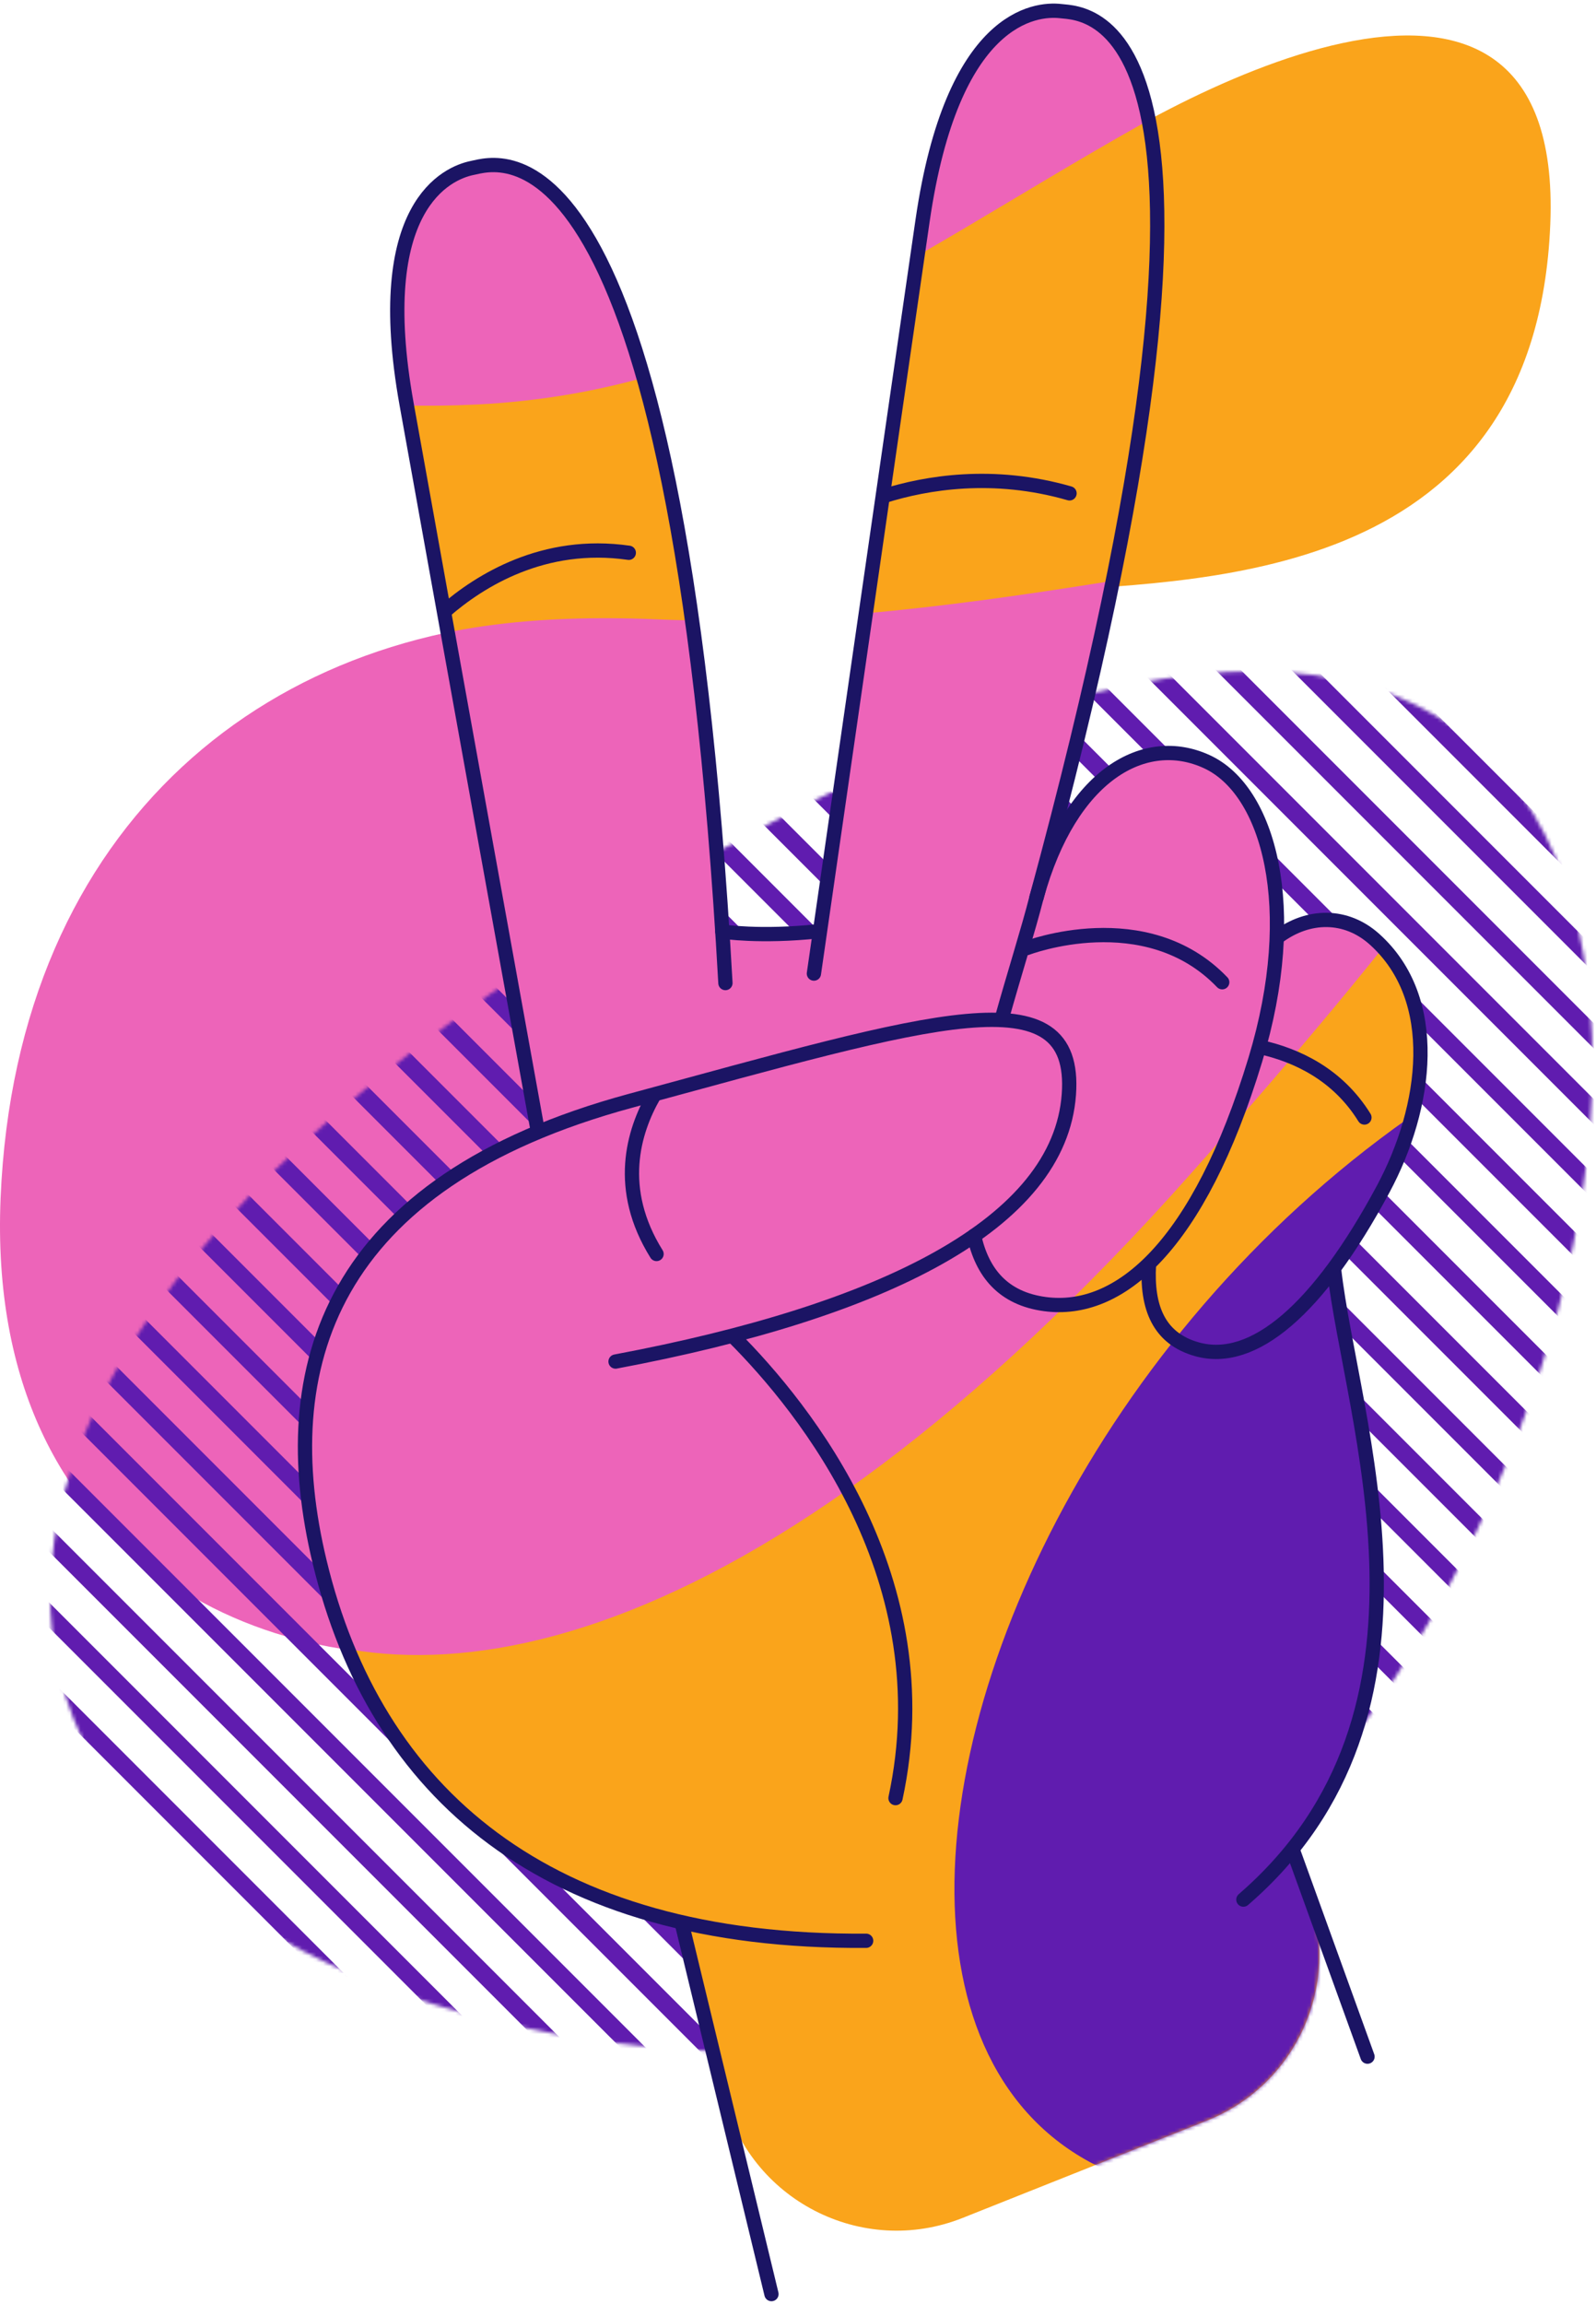 <?xml version="1.0" encoding="UTF-8"?> <svg xmlns="http://www.w3.org/2000/svg" xmlns:xlink="http://www.w3.org/1999/xlink" width="447px" height="645px" viewBox="0 0 447 645" version="1.1"><title>Illu-Contact-hand</title><defs><path d="M160.456,66.045 C-129.455,243.333 21.987,402.987 233.537,385.293 L233.537,385.293 C405.899,370.878 523.607,0.016 337.461,0 L337.461,0 C295.139,0 237.122,19.162 160.456,66.045" id="path-1"></path><path d="M160.456,66.045 C-129.455,243.333 21.987,402.987 233.537,385.293 L233.537,385.293 C405.899,370.878 523.607,0.016 337.461,0 L337.461,0 C295.139,0 237.122,19.162 160.456,66.045" id="path-3"></path><path d="M160.456,66.045 C-129.455,243.333 21.987,402.987 233.537,385.293 L233.537,385.293 C405.899,370.878 523.607,0.016 337.461,0 L337.461,0 C295.139,0 237.122,19.162 160.456,66.045" id="path-5"></path><path d="M160.456,66.045 C-129.455,243.333 21.987,402.987 233.537,385.293 L233.537,385.293 C405.899,370.878 523.607,0.016 337.461,0 L337.461,0 C295.139,0 237.122,19.162 160.456,66.045" id="path-7"></path><path d="M160.456,66.045 C-129.455,243.333 21.987,402.987 233.537,385.293 L233.537,385.293 C405.899,370.878 523.607,0.016 337.461,0 L337.461,0 C295.139,0 237.122,19.162 160.456,66.045" id="path-9"></path><path d="M160.456,66.045 C-129.455,243.333 21.987,402.987 233.537,385.293 L233.537,385.293 C405.899,370.878 523.607,0.016 337.461,0 L337.461,0 C295.139,0 237.122,19.162 160.456,66.045" id="path-11"></path><path d="M160.456,66.045 C-129.455,243.333 21.987,402.987 233.537,385.293 L233.537,385.293 C405.899,370.878 523.607,0.016 337.461,0 L337.461,0 C295.139,0 237.122,19.162 160.456,66.045" id="path-13"></path><path d="M160.456,66.045 C-129.455,243.333 21.987,402.987 233.537,385.293 L233.537,385.293 C405.899,370.878 523.607,0.016 337.461,0 L337.461,0 C295.139,0 237.122,19.162 160.456,66.045" id="path-15"></path><path d="M160.456,66.045 C-129.455,243.333 21.987,402.987 233.537,385.293 L233.537,385.293 C405.899,370.878 523.607,0.016 337.461,0 L337.461,0 C295.139,0 237.122,19.162 160.456,66.045" id="path-17"></path><path d="M160.456,66.045 C-129.455,243.333 21.987,402.987 233.537,385.293 L233.537,385.293 C405.899,370.878 523.607,0.016 337.461,0 L337.461,0 C295.139,0 237.122,19.162 160.456,66.045" id="path-19"></path><path d="M160.456,66.045 C-129.455,243.333 21.987,402.987 233.537,385.293 L233.537,385.293 C405.899,370.878 523.607,0.016 337.461,0 L337.461,0 C295.139,0 237.122,19.162 160.456,66.045" id="path-21"></path><path d="M160.456,66.045 C-129.455,243.333 21.987,402.987 233.537,385.293 L233.537,385.293 C405.899,370.878 523.607,0.016 337.461,0 L337.461,0 C295.139,0 237.122,19.162 160.456,66.045" id="path-23"></path><path d="M160.456,66.045 C-129.455,243.333 21.987,402.987 233.537,385.293 L233.537,385.293 C405.899,370.878 523.607,0.016 337.461,0 L337.461,0 C295.139,0 237.122,19.162 160.456,66.045" id="path-25"></path><path d="M160.456,66.045 C-129.455,243.333 21.987,402.987 233.537,385.293 L233.537,385.293 C405.899,370.878 523.607,0.016 337.461,0 L337.461,0 C295.139,0 237.122,19.162 160.456,66.045" id="path-27"></path><path d="M160.456,66.045 C-129.455,243.333 21.987,402.987 233.537,385.293 L233.537,385.293 C405.899,370.878 523.607,0.016 337.461,0 L337.461,0 C295.139,0 237.122,19.162 160.456,66.045" id="path-29"></path><path d="M160.456,66.045 C-129.455,243.333 21.987,402.987 233.537,385.293 L233.537,385.293 C405.899,370.878 523.607,0.016 337.461,0 L337.461,0 C295.139,0 237.122,19.162 160.456,66.045" id="path-31"></path><path d="M160.456,66.045 C-129.455,243.333 21.987,402.987 233.537,385.293 L233.537,385.293 C405.899,370.878 523.607,0.016 337.461,0 L337.461,0 C295.139,0 237.122,19.162 160.456,66.045" id="path-33"></path><path d="M160.456,66.045 C-129.455,243.333 21.987,402.987 233.537,385.293 L233.537,385.293 C405.899,370.878 523.607,0.016 337.461,0 L337.461,0 C295.139,0 237.122,19.162 160.456,66.045" id="path-35"></path><path d="M160.456,66.045 C-129.455,243.333 21.987,402.987 233.537,385.293 L233.537,385.293 C405.899,370.878 523.607,0.016 337.461,0 L337.461,0 C295.139,0 237.122,19.162 160.456,66.045" id="path-37"></path><path d="M160.456,66.045 C-129.455,243.333 21.987,402.987 233.537,385.293 L233.537,385.293 C405.899,370.878 523.607,0.016 337.461,0 L337.461,0 C295.139,0 237.122,19.162 160.456,66.045" id="path-39"></path><path d="M160.456,66.045 C-129.455,243.333 21.987,402.987 233.537,385.293 L233.537,385.293 C405.899,370.878 523.607,0.016 337.461,0 L337.461,0 C295.139,0 237.122,19.162 160.456,66.045" id="path-41"></path><path d="M160.456,66.045 C-129.455,243.333 21.987,402.987 233.537,385.293 L233.537,385.293 C405.899,370.878 523.607,0.016 337.461,0 L337.461,0 C295.139,0 237.122,19.162 160.456,66.045" id="path-43"></path><path d="M160.456,66.045 C-129.455,243.333 21.987,402.987 233.537,385.293 L233.537,385.293 C405.899,370.878 523.607,0.016 337.461,0 L337.461,0 C295.139,0 237.122,19.162 160.456,66.045" id="path-45"></path><path d="M160.456,66.045 C-129.455,243.333 21.987,402.987 233.537,385.293 L233.537,385.293 C405.899,370.878 523.607,0.016 337.461,0 L337.461,0 C295.139,0 237.122,19.162 160.456,66.045" id="path-47"></path><path d="M160.456,66.045 C-129.455,243.333 21.987,402.987 233.537,385.293 L233.537,385.293 C405.899,370.878 523.607,0.016 337.461,0 L337.461,0 C295.139,0 237.122,19.162 160.456,66.045" id="path-49"></path><path d="M160.456,66.045 C-129.455,243.333 21.987,402.987 233.537,385.293 L233.537,385.293 C405.899,370.878 523.607,0.016 337.461,0 L337.461,0 C295.139,0 237.122,19.162 160.456,66.045" id="path-51"></path><path d="M160.456,66.045 C-129.455,243.333 21.987,402.987 233.537,385.293 L233.537,385.293 C405.899,370.878 523.607,0.016 337.461,0 L337.461,0 C295.139,0 237.122,19.162 160.456,66.045" id="path-53"></path><path d="M160.456,66.045 C-129.455,243.333 21.987,402.987 233.537,385.293 L233.537,385.293 C405.899,370.878 523.607,0.016 337.461,0 L337.461,0 C295.139,0 237.122,19.162 160.456,66.045" id="path-55"></path><path d="M160.456,66.045 C-129.455,243.333 21.987,402.987 233.537,385.293 L233.537,385.293 C405.899,370.878 523.607,0.016 337.461,0 L337.461,0 C295.139,0 237.122,19.162 160.456,66.045" id="path-57"></path><path d="M160.456,66.045 C-129.455,243.333 21.987,402.987 233.537,385.293 L233.537,385.293 C405.899,370.878 523.607,0.016 337.461,0 L337.461,0 C295.139,0 237.122,19.162 160.456,66.045" id="path-59"></path><path d="M160.456,66.045 C-129.455,243.333 21.987,402.987 233.537,385.293 L233.537,385.293 C405.899,370.878 523.607,0.016 337.461,0 L337.461,0 C295.139,0 237.122,19.162 160.456,66.045" id="path-61"></path><path d="M160.456,66.045 C-129.455,243.333 21.987,402.987 233.537,385.293 L233.537,385.293 C405.899,370.878 523.607,0.016 337.461,0 L337.461,0 C295.139,0 237.122,19.162 160.456,66.045" id="path-63"></path><path d="M160.456,66.045 C-129.455,243.333 21.987,402.987 233.537,385.293 L233.537,385.293 C405.899,370.878 523.607,0.016 337.461,0 L337.461,0 C295.139,0 237.122,19.162 160.456,66.045" id="path-65"></path><path d="M160.456,66.045 C-129.455,243.333 21.987,402.987 233.537,385.293 L233.537,385.293 C405.899,370.878 523.607,0.016 337.461,0 L337.461,0 C295.139,0 237.122,19.162 160.456,66.045" id="path-67"></path><path d="M160.456,66.045 C-129.455,243.333 21.987,402.987 233.537,385.293 L233.537,385.293 C405.899,370.878 523.607,0.016 337.461,0 L337.461,0 C295.139,0 237.122,19.162 160.456,66.045" id="path-69"></path><path d="M160.456,66.045 C-129.455,243.333 21.987,402.987 233.537,385.293 L233.537,385.293 C405.899,370.878 523.607,0.016 337.461,0 L337.461,0 C295.139,0 237.122,19.162 160.456,66.045" id="path-71"></path><path d="M160.456,66.045 C-129.455,243.333 21.987,402.987 233.537,385.293 L233.537,385.293 C405.899,370.878 523.607,0.016 337.461,0 L337.461,0 C295.139,0 237.122,19.162 160.456,66.045" id="path-73"></path><path d="M160.456,66.045 C-129.455,243.333 21.987,402.987 233.537,385.293 L233.537,385.293 C405.899,370.878 523.607,0.016 337.461,0 L337.461,0 C295.139,0 237.122,19.162 160.456,66.045" id="path-75"></path><path d="M160.456,66.045 C-129.455,243.333 21.987,402.987 233.537,385.293 L233.537,385.293 C405.899,370.878 523.607,0.016 337.461,0 L337.461,0 C295.139,0 237.122,19.162 160.456,66.045" id="path-77"></path><path d="M160.456,66.045 C-129.455,243.333 21.987,402.987 233.537,385.293 L233.537,385.293 C405.899,370.878 523.607,0.016 337.461,0 L337.461,0 C295.139,0 237.122,19.162 160.456,66.045" id="path-79"></path><path d="M160.456,66.045 C-129.455,243.333 21.987,402.987 233.537,385.293 L233.537,385.293 C405.899,370.878 523.607,0.016 337.461,0 L337.461,0 C295.139,0 237.122,19.162 160.456,66.045" id="path-81"></path><path d="M160.456,66.045 C-129.455,243.333 21.987,402.987 233.537,385.293 L233.537,385.293 C405.899,370.878 523.607,0.016 337.461,0 L337.461,0 C295.139,0 237.122,19.162 160.456,66.045" id="path-83"></path><path d="M172.982,58.697 C166.023,106.548 143.928,257.66 143.928,257.66 L143.928,257.66 C127.433,259.428 116.891,257.759 116.891,257.759 L116.891,257.759 L116.892,257.759 C102.007,25.365 53.846,42.61 46.916,43.996 L46.916,43.996 C39.813,45.417 18.503,54.651 28.448,110.057 L28.448,110.057 C37.841,162.395 62.447,298.396 65.144,313.302 L65.144,313.302 L65.371,313.846 C3.448,339.637 -7.552,385.851 4.105,434.196 L4.105,434.196 C16.357,485.007 48.534,522.022 105.621,535.099 L105.621,535.099 L105.549,535.414 L117.097,583.142 C124.249,612.709 155.927,629.091 184.189,617.839 L184.189,617.839 L252.589,590.608 C277.668,580.623 290.295,552.533 281.113,527.148 L281.113,527.148 L276.61,514.696 L276.522,514.625 C318.666,462.405 292.515,390.711 288.214,352.204 L288.214,352.204 C288.214,352.204 297.195,338.739 301.952,329.888 L301.952,329.888 C314.363,306.788 318.248,276.692 299.539,259.901 L299.539,259.901 C291.659,252.829 281.053,252.744 272.236,259.439 L272.236,259.439 L272.209,258.047 C272.774,233.43 264.656,215.772 252.607,210.214 L252.607,210.214 C235.325,202.244 214.45,213.601 204.927,248.07 L204.927,248.07 C272.596,-0.916 218.892,0.948 211.689,0.113 L211.689,0.113 C211.113,0.047 210.438,0 209.673,0 L209.673,0 C200.876,0 180.621,6.174 172.982,58.697" id="path-85"></path><path d="M172.982,58.697 C166.023,106.548 143.928,257.66 143.928,257.66 L143.928,257.66 C127.433,259.428 116.891,257.759 116.891,257.759 L116.891,257.759 L116.892,257.759 C102.007,25.365 53.846,42.61 46.916,43.996 L46.916,43.996 C39.813,45.417 18.503,54.651 28.448,110.057 L28.448,110.057 C37.841,162.395 62.447,298.396 65.144,313.302 L65.144,313.302 L65.371,313.846 C3.448,339.637 -7.552,385.851 4.105,434.196 L4.105,434.196 C16.357,485.007 48.534,522.022 105.621,535.099 L105.621,535.099 L105.549,535.414 L117.097,583.142 C124.249,612.709 155.927,629.091 184.189,617.839 L184.189,617.839 L252.589,590.608 C277.668,580.623 290.295,552.533 281.113,527.148 L281.113,527.148 L276.61,514.696 L276.522,514.625 C318.666,462.405 292.515,390.711 288.214,352.204 L288.214,352.204 C288.214,352.204 297.195,338.739 301.952,329.888 L301.952,329.888 C314.363,306.788 318.248,276.692 299.539,259.901 L299.539,259.901 C291.659,252.829 281.053,252.744 272.236,259.439 L272.236,259.439 L272.209,258.047 C272.774,233.43 264.656,215.772 252.607,210.214 L252.607,210.214 C235.325,202.244 214.45,213.601 204.927,248.07 L204.927,248.07 C272.596,-0.916 218.892,0.948 211.689,0.113 L211.689,0.113 C211.113,0.047 210.438,0 209.673,0 L209.673,0 C200.876,0 180.621,6.174 172.982,58.697" id="path-87"></path><path d="M172.982,58.697 C166.023,106.548 143.928,257.66 143.928,257.66 L143.928,257.66 C127.433,259.428 116.891,257.759 116.891,257.759 L116.891,257.759 L116.892,257.759 C102.007,25.365 53.846,42.61 46.916,43.996 L46.916,43.996 C39.813,45.417 18.503,54.651 28.448,110.057 L28.448,110.057 C37.841,162.395 62.447,298.396 65.144,313.302 L65.144,313.302 L65.371,313.846 C3.448,339.637 -7.552,385.851 4.105,434.196 L4.105,434.196 C16.357,485.007 48.534,522.022 105.621,535.099 L105.621,535.099 L105.549,535.414 L117.097,583.142 C124.249,612.709 155.927,629.091 184.189,617.839 L184.189,617.839 L252.589,590.608 C277.668,580.623 290.295,552.533 281.113,527.148 L281.113,527.148 L276.61,514.696 L276.522,514.625 C318.666,462.405 292.515,390.711 288.214,352.204 L288.214,352.204 C288.214,352.204 297.195,338.739 301.952,329.888 L301.952,329.888 C314.363,306.788 318.248,276.692 299.539,259.901 L299.539,259.901 C291.659,252.829 281.053,252.744 272.236,259.439 L272.236,259.439 L272.209,258.047 C272.774,233.43 264.656,215.772 252.607,210.214 L252.607,210.214 C235.325,202.244 214.45,213.601 204.927,248.07 L204.927,248.07 C272.596,-0.916 218.892,0.948 211.689,0.113 L211.689,0.113 C211.113,0.047 210.438,0 209.673,0 L209.673,0 C200.876,0 180.621,6.174 172.982,58.697" id="path-89"></path></defs><g id="Pages" stroke="none" stroke-width="1" fill="none" fill-rule="evenodd"><g id="Battle-ContactPage_1440px" transform="translate(-120, -493)"><g id="Illu-Contact-hand" transform="translate(120, 496)"><g id="Group-5" transform="translate(0, 6.931)"><path d="M164.535,163.154 C76.37,162.996 4.585,220.244 0.167,325.4 C-4.252,430.556 79.884,462.374 140.103,451.108 L164.535,163.154 Z" id="Fill-1" fill="#ED64B9"></path><path d="M292.851,41.52 C321.992,20.409 438.288,-46.194 434.194,52.88 C430.1,151.954 339.401,152.264 292.851,155.564 C209.583,161.466 292.851,41.52 292.851,41.52" id="Fill-3" fill="#FAA41B"></path></g><g id="Group-132" transform="translate(14.054, 184.897)"><g id="Group-8"><mask id="mask-2" fill="white"><use xlink:href="#path-1"></use></mask><g id="Clip-7"></g><line x1="-202.78" y1="252.887" x2="217.473" y2="673.14" id="Stroke-6" stroke="#601CAF" stroke-width="5" mask="url(#mask-2)"></line></g><g id="Group-11"><mask id="mask-4" fill="white"><use xlink:href="#path-3"></use></mask><g id="Clip-10"></g><line x1="-192.159" y1="242.267" x2="228.094" y2="662.519" id="Stroke-9" stroke="#601CAF" stroke-width="5" mask="url(#mask-4)"></line></g><g id="Group-14"><mask id="mask-6" fill="white"><use xlink:href="#path-5"></use></mask><g id="Clip-13"></g><line x1="-181.538" y1="231.646" x2="238.715" y2="651.899" id="Stroke-12" stroke="#601CAF" stroke-width="5" mask="url(#mask-6)"></line></g><g id="Group-17"><mask id="mask-8" fill="white"><use xlink:href="#path-7"></use></mask><g id="Clip-16"></g><line x1="-170.917" y1="221.025" x2="249.336" y2="641.278" id="Stroke-15" stroke="#601CAF" stroke-width="5" mask="url(#mask-8)"></line></g><g id="Group-20"><mask id="mask-10" fill="white"><use xlink:href="#path-9"></use></mask><g id="Clip-19"></g><line x1="-160.296" y1="210.404" x2="259.957" y2="630.657" id="Stroke-18" stroke="#601CAF" stroke-width="5" mask="url(#mask-10)"></line></g><g id="Group-23"><mask id="mask-12" fill="white"><use xlink:href="#path-11"></use></mask><g id="Clip-22"></g><line x1="-149.675" y1="199.783" x2="270.578" y2="620.036" id="Stroke-21" stroke="#601CAF" stroke-width="5" mask="url(#mask-12)"></line></g><g id="Group-26"><mask id="mask-14" fill="white"><use xlink:href="#path-13"></use></mask><g id="Clip-25"></g><line x1="-139.054" y1="189.162" x2="281.199" y2="609.415" id="Stroke-24" stroke="#601CAF" stroke-width="5" mask="url(#mask-14)"></line></g><g id="Group-29"><mask id="mask-16" fill="white"><use xlink:href="#path-15"></use></mask><g id="Clip-28"></g><line x1="-128.434" y1="178.541" x2="291.819" y2="598.794" id="Stroke-27" stroke="#601CAF" stroke-width="5" mask="url(#mask-16)"></line></g><g id="Group-32"><mask id="mask-18" fill="white"><use xlink:href="#path-17"></use></mask><g id="Clip-31"></g><line x1="-117.813" y1="167.92" x2="302.44" y2="588.173" id="Stroke-30" stroke="#601CAF" stroke-width="5" mask="url(#mask-18)"></line></g><g id="Group-35"><mask id="mask-20" fill="white"><use xlink:href="#path-19"></use></mask><g id="Clip-34"></g><line x1="-107.192" y1="157.299" x2="313.061" y2="577.553" id="Stroke-33" stroke="#601CAF" stroke-width="5" mask="url(#mask-20)"></line></g><g id="Group-38"><mask id="mask-22" fill="white"><use xlink:href="#path-21"></use></mask><g id="Clip-37"></g><line x1="-96.571" y1="146.679" x2="323.682" y2="566.932" id="Stroke-36" stroke="#601CAF" stroke-width="5" mask="url(#mask-22)"></line></g><g id="Group-41"><mask id="mask-24" fill="white"><use xlink:href="#path-23"></use></mask><g id="Clip-40"></g><line x1="-85.95" y1="136.058" x2="334.303" y2="556.311" id="Stroke-39" stroke="#601CAF" stroke-width="5" mask="url(#mask-24)"></line></g><g id="Group-44"><mask id="mask-26" fill="white"><use xlink:href="#path-25"></use></mask><g id="Clip-43"></g><line x1="-75.329" y1="125.437" x2="344.924" y2="545.69" id="Stroke-42" stroke="#601CAF" stroke-width="5" mask="url(#mask-26)"></line></g><g id="Group-47"><mask id="mask-28" fill="white"><use xlink:href="#path-27"></use></mask><g id="Clip-46"></g><line x1="-64.708" y1="114.816" x2="355.545" y2="535.069" id="Stroke-45" stroke="#601CAF" stroke-width="5" mask="url(#mask-28)"></line></g><g id="Group-50"><mask id="mask-30" fill="white"><use xlink:href="#path-29"></use></mask><g id="Clip-49"></g><line x1="-54.087" y1="104.195" x2="366.166" y2="524.448" id="Stroke-48" stroke="#601CAF" stroke-width="5" mask="url(#mask-30)"></line></g><g id="Group-53"><mask id="mask-32" fill="white"><use xlink:href="#path-31"></use></mask><g id="Clip-52"></g><line x1="-43.467" y1="93.574" x2="376.786" y2="513.827" id="Stroke-51" stroke="#601CAF" stroke-width="5" mask="url(#mask-32)"></line></g><g id="Group-56"><mask id="mask-34" fill="white"><use xlink:href="#path-33"></use></mask><g id="Clip-55"></g><line x1="-32.846" y1="82.954" x2="387.407" y2="503.207" id="Stroke-54" stroke="#601CAF" stroke-width="5" mask="url(#mask-34)"></line></g><g id="Group-59"><mask id="mask-36" fill="white"><use xlink:href="#path-35"></use></mask><g id="Clip-58"></g><line x1="-22.225" y1="72.333" x2="398.028" y2="492.586" id="Stroke-57" stroke="#601CAF" stroke-width="5" mask="url(#mask-36)"></line></g><g id="Group-62"><mask id="mask-38" fill="white"><use xlink:href="#path-37"></use></mask><g id="Clip-61"></g><line x1="-11.604" y1="61.712" x2="408.649" y2="481.965" id="Stroke-60" stroke="#601CAF" stroke-width="5" mask="url(#mask-38)"></line></g><g id="Group-65"><mask id="mask-40" fill="white"><use xlink:href="#path-39"></use></mask><g id="Clip-64"></g><line x1="-0.983" y1="51.091" x2="419.27" y2="471.344" id="Stroke-63" stroke="#601CAF" stroke-width="5" mask="url(#mask-40)"></line></g><g id="Group-68"><mask id="mask-42" fill="white"><use xlink:href="#path-41"></use></mask><g id="Clip-67"></g><line x1="9.638" y1="40.47" x2="429.891" y2="460.723" id="Stroke-66" stroke="#601CAF" stroke-width="5" mask="url(#mask-42)"></line></g><g id="Group-71"><mask id="mask-44" fill="white"><use xlink:href="#path-43"></use></mask><g id="Clip-70"></g><line x1="20.259" y1="29.849" x2="440.512" y2="450.102" id="Stroke-69" stroke="#601CAF" stroke-width="5" mask="url(#mask-44)"></line></g><g id="Group-74"><mask id="mask-46" fill="white"><use xlink:href="#path-45"></use></mask><g id="Clip-73"></g><line x1="30.879" y1="19.228" x2="451.132" y2="439.481" id="Stroke-72" stroke="#601CAF" stroke-width="5" mask="url(#mask-46)"></line></g><g id="Group-77"><mask id="mask-48" fill="white"><use xlink:href="#path-47"></use></mask><g id="Clip-76"></g><line x1="41.5" y1="8.607" x2="461.753" y2="428.861" id="Stroke-75" stroke="#601CAF" stroke-width="5" mask="url(#mask-48)"></line></g><g id="Group-80"><mask id="mask-50" fill="white"><use xlink:href="#path-49"></use></mask><g id="Clip-79"></g><line x1="52.121" y1="-2.013" x2="472.374" y2="418.24" id="Stroke-78" stroke="#601CAF" stroke-width="5" mask="url(#mask-50)"></line></g><g id="Group-83"><mask id="mask-52" fill="white"><use xlink:href="#path-51"></use></mask><g id="Clip-82"></g><line x1="62.742" y1="-12.634" x2="482.995" y2="407.619" id="Stroke-81" stroke="#601CAF" stroke-width="5" mask="url(#mask-52)"></line></g><g id="Group-86"><mask id="mask-54" fill="white"><use xlink:href="#path-53"></use></mask><g id="Clip-85"></g><line x1="73.363" y1="-23.255" x2="493.616" y2="396.998" id="Stroke-84" stroke="#601CAF" stroke-width="5" mask="url(#mask-54)"></line></g><g id="Group-89"><mask id="mask-56" fill="white"><use xlink:href="#path-55"></use></mask><g id="Clip-88"></g><line x1="83.984" y1="-33.876" x2="504.237" y2="386.377" id="Stroke-87" stroke="#601CAF" stroke-width="5" mask="url(#mask-56)"></line></g><g id="Group-92"><mask id="mask-58" fill="white"><use xlink:href="#path-57"></use></mask><g id="Clip-91"></g><line x1="94.605" y1="-44.497" x2="514.858" y2="375.756" id="Stroke-90" stroke="#601CAF" stroke-width="5" mask="url(#mask-58)"></line></g><g id="Group-95"><mask id="mask-60" fill="white"><use xlink:href="#path-59"></use></mask><g id="Clip-94"></g><line x1="105.225" y1="-55.118" x2="525.478" y2="365.135" id="Stroke-93" stroke="#601CAF" stroke-width="5" mask="url(#mask-60)"></line></g><g id="Group-98"><mask id="mask-62" fill="white"><use xlink:href="#path-61"></use></mask><g id="Clip-97"></g><line x1="115.846" y1="-65.739" x2="536.099" y2="354.514" id="Stroke-96" stroke="#601CAF" stroke-width="5" mask="url(#mask-62)"></line></g><g id="Group-101"><mask id="mask-64" fill="white"><use xlink:href="#path-63"></use></mask><g id="Clip-100"></g><line x1="126.467" y1="-76.359" x2="546.72" y2="343.894" id="Stroke-99" stroke="#601CAF" stroke-width="5" mask="url(#mask-64)"></line></g><g id="Group-104"><mask id="mask-66" fill="white"><use xlink:href="#path-65"></use></mask><g id="Clip-103"></g><line x1="137.088" y1="-86.98" x2="557.341" y2="333.273" id="Stroke-102" stroke="#601CAF" stroke-width="5" mask="url(#mask-66)"></line></g><g id="Group-107"><mask id="mask-68" fill="white"><use xlink:href="#path-67"></use></mask><g id="Clip-106"></g><line x1="147.709" y1="-97.601" x2="567.962" y2="322.652" id="Stroke-105" stroke="#601CAF" stroke-width="5" mask="url(#mask-68)"></line></g><g id="Group-110"><mask id="mask-70" fill="white"><use xlink:href="#path-69"></use></mask><g id="Clip-109"></g><line x1="158.33" y1="-108.222" x2="578.583" y2="312.031" id="Stroke-108" stroke="#601CAF" stroke-width="5" mask="url(#mask-70)"></line></g><g id="Group-113"><mask id="mask-72" fill="white"><use xlink:href="#path-71"></use></mask><g id="Clip-112"></g><line x1="168.951" y1="-118.843" x2="589.204" y2="301.41" id="Stroke-111" stroke="#601CAF" stroke-width="5" mask="url(#mask-72)"></line></g><g id="Group-116"><mask id="mask-74" fill="white"><use xlink:href="#path-73"></use></mask><g id="Clip-115"></g><line x1="179.571" y1="-129.464" x2="599.824" y2="290.789" id="Stroke-114" stroke="#601CAF" stroke-width="5" mask="url(#mask-74)"></line></g><g id="Group-119"><mask id="mask-76" fill="white"><use xlink:href="#path-75"></use></mask><g id="Clip-118"></g><line x1="190.192" y1="-140.085" x2="610.445" y2="280.168" id="Stroke-117" stroke="#601CAF" stroke-width="5" mask="url(#mask-76)"></line></g><g id="Group-122"><mask id="mask-78" fill="white"><use xlink:href="#path-77"></use></mask><g id="Clip-121"></g><line x1="200.813" y1="-150.706" x2="621.066" y2="269.548" id="Stroke-120" stroke="#601CAF" stroke-width="5" mask="url(#mask-78)"></line></g><g id="Group-125"><mask id="mask-80" fill="white"><use xlink:href="#path-79"></use></mask><g id="Clip-124"></g><line x1="211.434" y1="-161.326" x2="631.687" y2="258.927" id="Stroke-123" stroke="#601CAF" stroke-width="5" mask="url(#mask-80)"></line></g><g id="Group-128"><mask id="mask-82" fill="white"><use xlink:href="#path-81"></use></mask><g id="Clip-127"></g><line x1="222.055" y1="-171.947" x2="642.308" y2="248.306" id="Stroke-126" stroke="#601CAF" stroke-width="5" mask="url(#mask-82)"></line></g><g id="Group-131"><mask id="mask-84" fill="white"><use xlink:href="#path-83"></use></mask><g id="Clip-130"></g><line x1="232.676" y1="-182.568" x2="652.929" y2="237.685" id="Stroke-129" stroke="#601CAF" stroke-width="5" mask="url(#mask-84)"></line></g></g><path d="M202.31,257.759 C202.31,257.759 212.851,259.428 229.346,257.66 C229.346,257.66 251.441,106.548 258.4,58.697 C266.702,1.617 289.903,-0.721 297.106,0.114 C304.309,0.949 358.013,-0.916 290.344,248.07 C299.868,213.601 320.743,202.244 338.024,210.214 C350.075,215.772 358.192,233.431 357.627,258.048 L357.654,259.44 C366.471,252.745 377.076,252.829 384.957,259.902 C403.667,276.692 399.782,306.789 387.37,329.888 C382.614,338.74 373.631,352.205 373.631,352.205 C377.934,390.711 404.083,462.405 361.94,514.625 L362.028,514.696 L366.531,527.148 C375.713,552.533 363.087,580.623 338.006,590.608 L269.606,617.839 C241.344,629.091 209.667,612.71 202.514,583.143 L190.967,535.414 L191.039,535.099 C133.953,522.022 101.775,485.007 89.524,434.197 C77.867,385.851 88.866,339.637 150.789,313.846 L150.563,313.302 C147.866,298.396 123.26,162.395 113.866,110.058 C103.922,54.652 125.232,45.418 132.335,43.997 C139.264,42.611 187.425,25.366 202.31,257.759 Z" id="Fill-133" fill="#FAA41B"></path><g id="Group-144" transform="translate(85.418, -0)"><g id="Group-137"><mask id="mask-86" fill="white"><use xlink:href="#path-85"></use></mask><g id="Clip-136"></g><path d="M352.407,284.623 C155.606,378.032 106.14,677.049 327.38,598.964 C548.62,520.879 628.707,153.481 352.407,284.623" id="Fill-135" fill="#601CAF" mask="url(#mask-86)"></path></g><g id="Group-140"><mask id="mask-88" fill="white"><use xlink:href="#path-87"></use></mask><g id="Clip-139"></g><path d="M162.195,-183.716 C-53.133,-150.696 -186.308,121.558 48.034,110.23 C125.6,106.48 175.169,63.334 247.093,24.735 C371.382,-41.969 364.44,-214.73 162.195,-183.716" id="Fill-138" fill="#ED64B9" mask="url(#mask-88)"></path></g><g id="Group-143"><mask id="mask-90" fill="white"><use xlink:href="#path-89"></use></mask><g id="Clip-142"></g><path d="M-23.527,287.117 C-133.817,384.715 3.265,600.97 248.224,325.392 C493.183,49.813 271.189,178.034 98.952,170.379 C-73.284,162.724 -23.527,287.117 -23.527,287.117" id="Fill-141" fill="#ED64B9" mask="url(#mask-90)"></path></g></g><g id="Group-177" transform="translate(85.418, 0.001)" stroke="#1B1464" stroke-linecap="round" stroke-width="4"><path d="M65.145,313.301 C62.448,298.395 37.842,162.394 28.449,110.057 C18.504,54.651 39.814,45.417 46.917,43.996 C53.987,42.582 103.974,24.66 117.755,272.174" id="Stroke-145"></path><path d="M142.538,269.521 C142.538,269.521 164.681,115.776 172.982,58.696 C181.284,1.616 204.486,-0.722 211.689,0.113 C218.892,0.948 272.595,-0.917 204.926,248.069" id="Stroke-147"></path><path d="M116.892,257.758 C116.892,257.758 127.433,259.427 143.928,257.659" id="Stroke-149"></path><path d="M187.405,342.915 C189.653,353.245 195.545,360.476 207.242,362.038 C228.061,364.819 250.314,345.915 266.168,293.637 C279.083,251.052 269.89,218.185 252.605,210.214 C235.324,202.244 214.45,213.6 204.925,248.069" id="Stroke-151"></path><path d="M204.926,248.069 C202.561,257.349 198.676,269.523 195.064,282.461" id="Stroke-153"></path><path d="M272.236,259.439 C281.053,252.744 291.658,252.828 299.539,259.901 C318.248,276.691 314.363,306.788 301.952,329.887 C283.78,363.708 265.553,379.037 249.894,374.705 C239.14,371.731 235.675,362.987 236.374,350.992" id="Stroke-155"></path><path d="M86.983,378.121 C162.102,364.014 211.336,339.505 213.945,303.355 C216.413,269.146 175.856,282.195 91.215,305.118 C6.574,328.042 -9.018,379.768 4.105,434.196 C19.651,498.668 67.278,540.928 157.165,540.258" id="Stroke-157"></path><path d="M288.214,352.204 C292.919,394.314 323.752,476.113 262.823,528.731" id="Stroke-159"></path><path d="M119.789,370.952 C140.42,391.541 178.588,439.236 165.392,500.326" id="Stroke-161"></path><line x1="105.549" y1="535.413" x2="130.648" y2="639.154" id="Stroke-163"></line><line x1="276.61" y1="514.695" x2="297.587" y2="572.693" id="Stroke-165"></line><path d="M39.103,168.115 C48.943,159.544 66.865,148.302 90.688,151.733" id="Stroke-167"></path><path d="M97.785,303.578 C91.904,313.764 87.126,329.847 98.463,348.014" id="Stroke-169"></path><path d="M162.185,135.83 C173.953,132.14 192.689,128.914 214.129,135.099" id="Stroke-171"></path><path d="M202.192,262.373 C202.192,262.373 235.469,249.609 256.894,271.946" id="Stroke-173"></path><path d="M267.412,290.071 C277.665,292.32 289.205,297.676 296.724,309.81" id="Stroke-175"></path></g></g></g></g></svg> 